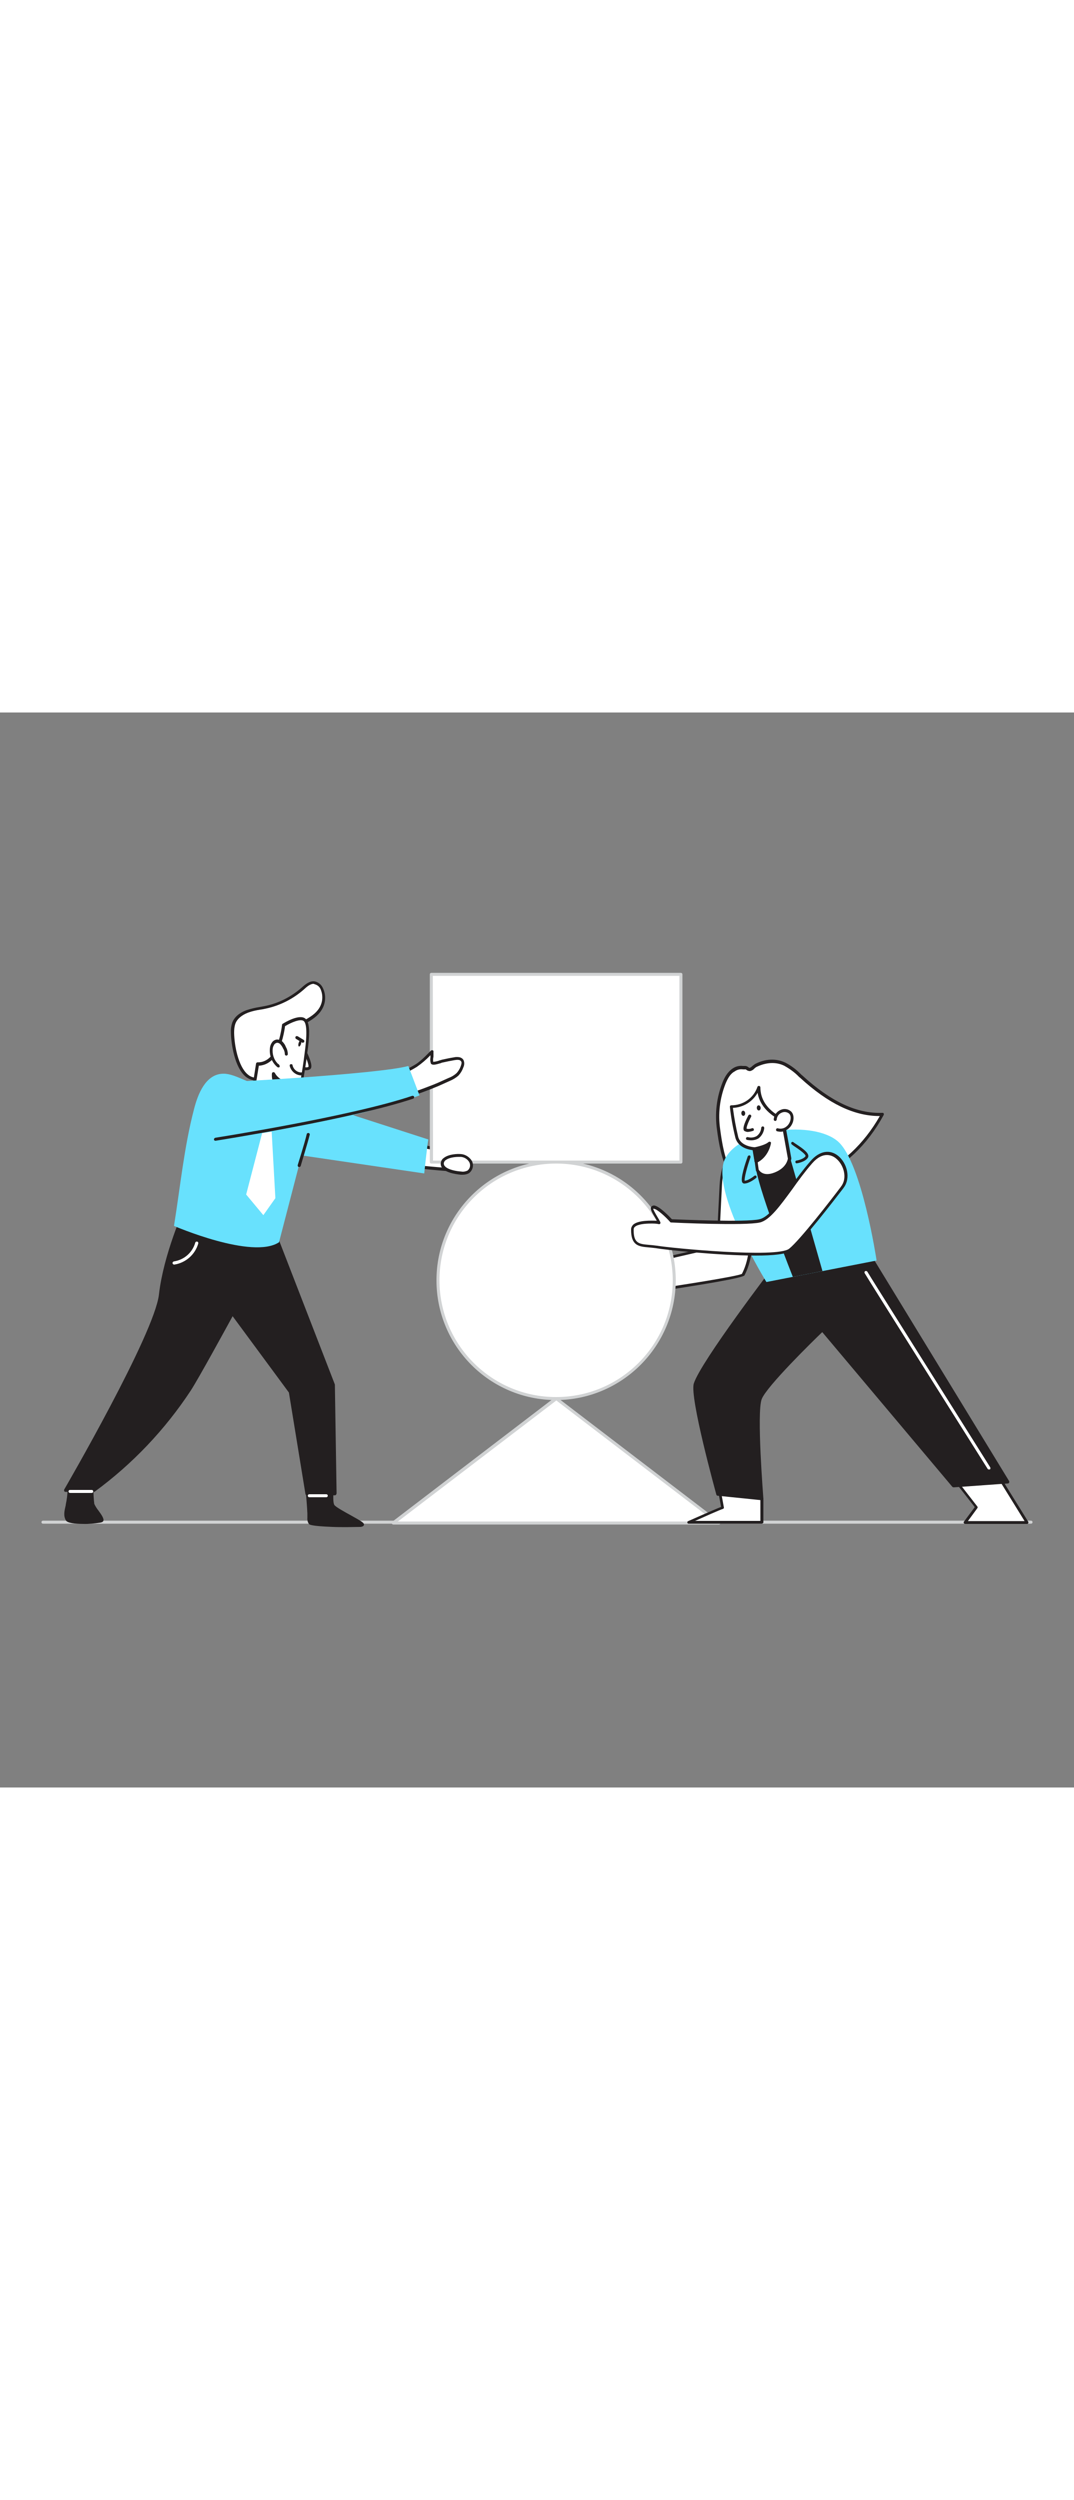 <svg version="1.1" id="Layer_1" xmlns="http://www.w3.org/2000/svg" xmlns:xlink="http://www.w3.org/1999/xlink" x="0px" y="0px" viewBox="0 0 500 500" style="width: 215px;" xml:space="preserve" data-imageid="team-work-3-81" imageName="Team Work 3" class="illustrations_image">
<rect x="0" y="0" width="500" height="500" fill="#808080" stroke="none"/>
<style type="text/css">
	.st0_team-work-3-81{fill:#D1D3D4;}
	.st1_team-work-3-81{fill:#FFFFFF;}
	.st2_team-work-3-81{fill:#231F20;}
	.st3_team-work-3-81{fill:#68E1FD;}
	.st4_team-work-3-81{fill:none;}
</style>
<path id="Floor_team-work-3-81" class="st0_team-work-3-81" d="M480,377.3H20c-0.4,0-0.7-0.3-0.7-0.7c0-0.4,0.3-0.7,0.7-0.7h460c0.4,0,0.7,0.3,0.7,0.7&#10;&#9;C480.7,377,480.4,377.3,480,377.3z"/>
<g id="Triangle_team-work-3-81">
	<polygon class="st1_team-work-3-81" points="334.7,377 183.1,377 258.9,319 &#9;"/>
	<path class="st0_team-work-3-81" d="M334.7,377.7H183.1c-0.3,0-0.6-0.2-0.7-0.5c-0.1-0.3,0-0.6,0.2-0.8l75.8-57.9c0.3-0.2,0.6-0.2,0.9,0l75.8,57.9&#10;&#9;&#9;c0.2,0.2,0.3,0.5,0.2,0.8C335.3,377.5,335,377.7,334.7,377.7z M185.2,376.3h147.5l-73.7-56.3L185.2,376.3z"/>
</g>
<g id="Character_Female_RIght_Hand_team-work-3-81">
	<path class="st1_team-work-3-81" d="M342.4,204.6c2.3-2.4-6.1-0.6-6.9,15.5c-0.6,12.3-1.4,28.3-1.4,28.3l-33.5,7.6l-3.7,14c0,0,48.3-7,49-8.4&#10;&#9;&#9;C356.2,242.1,342.4,204.6,342.4,204.6z"/>
	<path class="st2_team-work-3-81" d="M297,270.6c-0.2,0-0.4-0.1-0.5-0.2c-0.1-0.2-0.2-0.4-0.1-0.6l3.7-14c0.1-0.2,0.2-0.4,0.5-0.5l33-7.4l1.4-27.9&#10;&#9;&#9;c0.6-11.6,5.2-16.5,7.3-17c0.4-0.2,0.9,0,1.1,0.4c0.2,0.4,0.1,0.9-0.2,1.2c2.3,6.9,4.2,13.9,5.5,21c2.9,15.8,2.2,28-2.1,36.2&#10;&#9;&#9;c-0.6,1.1-17.2,4.1-49.5,8.8L297,270.6z M301.2,256.5l-3.4,12.7c18.4-2.7,45.4-6.9,47.6-8.1c9.9-19-3.5-56-3.7-56.4c0,0,0,0,0-0.1&#10;&#9;&#9;c-1.6,1.2-5.1,5.4-5.6,15.4l-1.4,28.3c0,0.3-0.2,0.5-0.5,0.6L301.2,256.5z M345.9,261.6L345.9,261.6z"/>
</g>
<g id="Character_Male_Left_Hand_team-work-3-81">
	<path class="st1_team-work-3-81" d="M192.7,200.4c0,0,7.5,2.7,9.8,2.3s6.8-3.4,7-2.2s-3.1,3.1-3.1,3.1s13-0.3,12.9,1.9s-3.2,7.2-5.4,7.4&#10;&#9;&#9;s-23.9-1.9-23.9-1.9"/>
	<path class="st2_team-work-3-81" d="M213.4,213.6c-4,0-22.6-1.9-23.4-2c-0.4,0-0.7-0.3-0.7-0.7c0-0.4,0.3-0.7,0.7-0.7c0,0,0.1,0,0.1,0&#10;&#9;&#9;c6,0.6,21.9,2.1,23.7,1.9s4.7-4.7,4.8-6.8c-0.5-0.8-6-1.3-12.1-1.1c-0.4,0-0.7-0.3-0.7-0.7c0-0.3,0.1-0.5,0.4-0.6&#10;&#9;&#9;c1-0.5,1.8-1.2,2.5-2c-0.8,0.3-1.6,0.6-2.4,1c-1.2,0.6-2.4,1.1-3.6,1.4c-2.5,0.5-9.4-2-10.2-2.3c-0.4-0.1-0.6-0.5-0.4-0.9&#10;&#9;&#9;c0.1-0.4,0.5-0.6,0.9-0.4c2,0.7,7.7,2.6,9.4,2.2c1.1-0.3,2.3-0.7,3.3-1.3c2.1-1,3.2-1.4,3.9-1.1c0.3,0.1,0.5,0.4,0.5,0.7&#10;&#9;&#9;c0.1,0.9-0.6,1.8-1.4,2.5c3.5,0,9.5,0.2,10.9,1.6c0.3,0.3,0.4,0.6,0.4,1c-0.1,2.3-3.3,7.8-6.1,8.1&#10;&#9;&#9;C213.8,213.6,213.6,213.6,213.4,213.6z"/>
</g>
<g id="Square_team-work-3-81">
	<rect x="200.8" y="121.8" class="st1_team-work-3-81" width="116.2" height="87.3"/>
	<path class="st0_team-work-3-81" d="M317,209.8H200.8c-0.4,0-0.7-0.3-0.7-0.7v-87.3c0-0.4,0.3-0.7,0.7-0.7H317c0.4,0,0.7,0.3,0.7,0.7v0v87.3&#10;&#9;&#9;C317.7,209.5,317.4,209.8,317,209.8L317,209.8z M201.6,208.4h114.7v-85.9H201.5L201.6,208.4z"/>
</g>
<g id="Round_team-work-3-81">
	<circle class="st1_team-work-3-81" cx="258.9" cy="264.1" r="55"/>
	<path class="st0_team-work-3-81" d="M258.9,319.8c-30.8,0-55.7-24.9-55.7-55.7c0-30.8,24.9-55.7,55.7-55.7c30.8,0,55.7,24.9,55.7,55.7c0,0,0,0,0,0&#10;&#9;&#9;C314.5,294.8,289.6,319.7,258.9,319.8z M258.9,209.8c-30,0-54.3,24.3-54.3,54.3c0,30,24.3,54.3,54.3,54.3c30,0,54.3-24.3,54.3-54.3&#10;&#9;&#9;c0,0,0,0,0,0C313.1,234.1,288.9,209.8,258.9,209.8z"/>
</g>
<g id="Character_Male_team-work-3-81">
	<path class="st2_team-work-3-81" d="M128,242.9l27.1,69.9l0.8,50.7h-13l-7.7-47.4l-26.9-36.5c0,0-15.8,29.1-20,35.6c-11.9,18.1-27,34-44.5,46.8&#10;&#9;&#9;H30.5c0,0,42-72.2,44.2-91S86.4,231,86.4,231L128,242.9z"/>
	<path class="st2_team-work-3-81" d="M155.9,364.1h-13c-0.3,0-0.6-0.2-0.7-0.6l-7.7-47.2l-26.2-35.5c-2.8,5.1-15.8,28.9-19.5,34.6&#10;&#9;&#9;c-12,18.2-27.1,34.1-44.7,47c-0.1,0.1-0.3,0.1-0.4,0.1H30.5c-0.3,0-0.5-0.1-0.6-0.4c-0.1-0.2-0.1-0.5,0-0.7&#10;&#9;&#9;c0.4-0.7,42-72.3,44.1-90.7c2.1-18.7,11.7-39.9,11.8-40.1c0.1-0.3,0.5-0.5,0.8-0.4l41.6,11.8c0.2,0.1,0.4,0.2,0.5,0.4l27.1,69.9&#10;&#9;&#9;c0,0.1,0,0.2,0.1,0.2l0.8,50.7C156.6,363.8,156.3,364.1,155.9,364.1L155.9,364.1z M143.5,362.7h11.7l-0.8-49.8l-27-69.4l-40.6-11.6&#10;&#9;&#9;c-1.5,3.4-9.5,22.4-11.5,39.2c-2,17.7-38.2,80.9-43.6,90.2h11.8c17.3-12.8,32.3-28.5,44.1-46.5c4.1-6.4,19.8-35.2,20-35.5&#10;&#9;&#9;c0.1-0.2,0.3-0.3,0.6-0.4c0.2,0,0.5,0.1,0.6,0.3l26.9,36.5c0.1,0.1,0.1,0.2,0.1,0.3L143.5,362.7z"/>
	<path class="st2_team-work-3-81" d="M42.7,361c0,0,0,5.6,0.5,7.2s4.3,5.9,4.3,7.2s-15,2-16.1,0s-0.6-4.1,0-6.8c0.5-2.4,0.8-4.8,0.9-7.2"/>
	<path class="st2_team-work-3-81" d="M38.6,377.4c-3.6,0-7.2-0.4-7.9-1.6c-1.3-2.2-0.7-4.5-0.1-7.1v-0.2c0.5-2.3,0.8-4.7,0.9-7.1&#10;&#9;&#9;c0-0.4,0.3-0.7,0.7-0.7s0.7,0.3,0.7,0.7l0,0c-0.1,2.5-0.4,4.9-0.9,7.4v0.2c-0.6,2.5-1,4.4,0,6.1l0,0c0,0,0.3,0.4,2.4,0.7&#10;&#9;&#9;c4.3,0.5,11,0,12.4-0.5c-0.6-1.1-1.2-2.2-2-3.2c-0.9-1.1-1.6-2.3-2.2-3.6c-0.5-1.6-0.5-6.8-0.5-7.4c0-0.4,0.3-0.7,0.7-0.7&#10;&#9;&#9;s0.7,0.3,0.7,0.7c0,2.3,0.1,4.7,0.4,7c0.5,1.1,1.2,2.2,2,3.2c1.5,2,2.3,3.4,2.3,4.3s-1,1.1-1.5,1.2&#10;&#9;&#9;C44.1,377.2,41.4,377.5,38.6,377.4z"/>
	<path class="st2_team-work-3-81" d="M154.8,359.6c0,0-0.8,6.9,0.1,9s14.2,8,13.8,9s-23.6,0.5-24.4-0.7s-0.5-1.7-0.6-4.5s-0.7-9.8-0.7-9.8"/>
	<path class="st2_team-work-3-81" d="M161.5,378.9c-2.2,0-4.6,0-6.8-0.1c-10.2-0.4-10.7-1.1-10.9-1.4c-0.6-0.9-0.8-1.9-0.7-3c0-0.5,0-1.1,0-1.9&#10;&#9;&#9;c-0.1-2.8-0.7-9.7-0.7-9.7c-0.1-0.4,0.2-0.7,0.6-0.8c0.4-0.1,0.7,0.2,0.8,0.6c0,0,0,0.1,0,0.1c0,0.1,0.6,6.9,0.7,9.8&#10;&#9;&#9;c0,0.9,0,1.5,0,2c0,1.1,0,1.4,0.4,2c1.7,0.8,18.4,1.4,22.6,0.9c-1-0.7-3.1-1.9-4.9-2.8c-4.8-2.6-7.8-4.3-8.3-5.6&#10;&#9;&#9;c-1-2.2-0.3-8.7-0.2-9.4c0-0.4,0.4-0.7,0.8-0.6c0,0,0,0,0,0c0.4,0,0.7,0.4,0.6,0.8c0,0,0,0,0,0c-0.2,1.9-0.7,7.1,0.1,8.7&#10;&#9;&#9;c0.4,0.9,4.8,3.3,7.7,4.9c5.4,3,6.4,3.6,6.1,4.6c-0.2,0.5-0.8,0.7-1.5,0.8C165.8,378.8,163.6,378.9,161.5,378.9z"/>
	<path class="st1_team-work-3-81" d="M42.7,363H32.6c-0.4,0-0.7-0.3-0.7-0.7c0-0.4,0.3-0.7,0.7-0.7l0,0h10.1c0.4,0,0.7,0.3,0.7,0.7&#10;&#9;&#9;C43.4,362.7,43.1,363,42.7,363C42.7,363,42.7,363,42.7,363z"/>
	<path class="st3_team-work-3-81 targetColor" d="M113.5,170.8c-3.1-1.3-6.4-2.8-9.4-2.8c-8.5,0-12.1,9.9-13.8,16.6c-4.6,17.6-6.4,36.2-9.3,54.2&#10;&#9;&#9;c0,0,36.5,15.8,48.9,7.6l10.5-40.4l57.1,8.4c0,0,1.2-11.6,1.9-15.8c0,0-74.1-24-82.4-26.4C115.7,171.7,114.6,171.3,113.5,170.8z" style="fill: rgb(104, 225, 253);"/>
	<polygon class="st1_team-work-3-81" points="125.9,182.5 122,186.1 124,188.1 114.6,224.2 122.6,233.8 128.2,225.9 126.1,188.2 128.5,186.6 &#9;"/>
	<path class="st1_team-work-3-81" d="M120.5,170.5c-9.3,1.4-12-14.6-12.2-21.5c-0.1-1.5,0.1-3,0.6-4.5c1-2.7,3.6-4.6,6.3-5.5s5.6-1.3,8.5-1.9&#10;&#9;&#9;c6.4-1.4,12.3-4.4,17.2-8.7c1.6-1.5,3.6-3.2,5.7-2.8c1.4,0.4,2.5,1.3,3.1,2.6c1.5,3.1,1.2,6.7-0.6,9.6c-1.8,3-4.7,4.5-7.6,6.2&#10;&#9;&#9;c1.4,2.2,2.1,2.9,1.4,5.4c-0.7,2.4-1.8,4.6-3.3,6.6c-1.6,2-3.4,3.9-5.3,5.7c-3.9,4-7.7,7.6-13.5,8.8L120.5,170.5z"/>
	<path class="st2_team-work-3-81" d="M119.3,171.2c-1.8,0-3.5-0.7-4.9-1.8c-5.2-4.3-6.8-15.3-6.9-20.4c-0.1-1.6,0.1-3.2,0.6-4.7&#10;&#9;&#9;c1.3-3.5,4.8-5.2,6.8-5.9c1.9-0.6,3.9-1.1,5.9-1.4c0.9-0.2,1.8-0.3,2.7-0.5c6.3-1.3,12.1-4.3,16.9-8.5c1.8-1.6,3.9-3.4,6.3-2.9&#10;&#9;&#9;c1.6,0.4,2.9,1.5,3.6,3c1.6,3.3,1.4,7.2-0.6,10.3c-1.8,2.9-4.5,4.5-7.2,6.1c0,0.1,0.1,0.1,0.1,0.2c1.1,1.7,1.6,2.6,1,5.1&#10;&#9;&#9;c-0.7,2.4-1.9,4.7-3.4,6.8c-1.2,1.6-2.6,3.2-4.1,4.6l-1.2,1.2c-4.1,4.2-8,7.8-13.8,8.9l-0.5,0.1l0,0&#10;&#9;&#9;C120.2,171.2,119.8,171.3,119.3,171.2z M120.5,170.5L120.5,170.5z M146,126.2c-1.6,0-3.2,1.4-4.5,2.6c-5,4.4-11.1,7.5-17.6,8.9&#10;&#9;&#9;c-0.9,0.2-1.8,0.4-2.7,0.5c-1.9,0.3-3.8,0.7-5.7,1.4c-2.9,1.1-5.1,2.9-5.9,5.1c-0.5,1.4-0.6,2.8-0.6,4.3c0.1,5.8,1.9,15.7,6.4,19.4&#10;&#9;&#9;c1.4,1.2,3.2,1.7,5,1.4l0.4-0.1c5.4-1.1,9.1-4.5,13.1-8.6l1.2-1.2c1.5-1.4,2.8-2.8,4-4.4c1.4-1.9,2.5-4,3.2-6.3&#10;&#9;&#9;c0.5-1.9,0.1-2.5-0.8-4l-0.5-0.8c-0.1-0.2-0.1-0.4-0.1-0.5c0-0.2,0.2-0.3,0.3-0.4l0.5-0.3c2.7-1.6,5.2-3,6.9-5.7&#10;&#9;&#9;c1.7-2.7,1.9-6,0.6-8.9c-0.5-1.1-1.5-1.9-2.7-2.2C146.3,126.3,146.2,126.3,146,126.2z"/>
	<path class="st1_team-work-3-81" d="M141.7,157.1c0,0,3.4,6.8,2.4,8.1s-3.8,0-3.8,0"/>
	<path class="st2_team-work-3-81" d="M142.6,166.4c-0.9,0-1.8-0.2-2.6-0.6c-0.3-0.2-0.5-0.6-0.3-0.9c0.2-0.3,0.5-0.5,0.9-0.3c0.9,0.4,2.5,0.7,3,0.2&#10;&#9;&#9;c0.3-0.6-0.9-4-2.5-7.3c-0.2-0.3,0-0.8,0.3-0.9c0,0,0,0,0,0c0.3-0.2,0.8,0,0.9,0.3c0,0,0,0,0,0c1.4,2.7,3.5,7.5,2.3,8.8&#10;&#9;&#9;C144.1,166.2,143.4,166.4,142.6,166.4z"/>
	<path class="st1_team-work-3-81" d="M142.1,143c2.4,2.5,0.8,12.6,0.4,15.6c-0.5,4.2-1.2,8.4-1.9,12.6c-0.5,2.6-7.4,1.9-8.5,0.9l-0.2,10.7&#10;&#9;&#9;c0,0-3.4,0.5-8.7-2.8s-5.2-4.6-5.2-4.6l2-12.1c0,0,4.6,0.6,7.9-4.5s4.2-13.5,4.2-13.5S139.7,140.5,142.1,143z"/>
	<path class="st2_team-work-3-81" d="M131.3,183.6c-1.3,0-4.4-0.3-8.5-2.9c-5.1-3.1-5.5-4.7-5.5-5.2l1.9-12.2c0.1-0.4,0.4-0.6,0.8-0.6c0,0,0,0,0,0&#10;&#9;&#9;c0.2,0,4.2,0.4,7.2-4.2c3.2-4.9,4.1-13.1,4.1-13.2c0-0.2,0.1-0.4,0.3-0.5c0.8-0.5,8.1-5,10.8-2.2l0,0c2.2,2.2,1.6,9,0.7,15.4&#10;&#9;&#9;l-0.1,0.8c-0.5,4.2-1.2,8.4-1.9,12.6c-0.2,1-0.9,1.8-1.9,2c-2.2,0.6-4.5,0.6-6.6-0.1l-0.2,9.6c0,0.3-0.3,0.6-0.6,0.7&#10;&#9;&#9;C131.8,183.6,131.5,183.6,131.3,183.6z M118.7,175.5c0.1,0.2,0.8,1.5,4.8,4c2.3,1.5,4.9,2.5,7.7,2.7l0.2-10c0-0.3,0.2-0.5,0.4-0.6&#10;&#9;&#9;c0.2-0.1,0.5-0.1,0.7,0.1c0.6,0.5,4.3,1.1,6.4,0.4c0.6-0.2,0.9-0.5,1-0.9c0.7-4.1,1.4-8.4,1.9-12.6l0.1-0.8&#10;&#9;&#9;c0.4-3,1.6-12.2-0.4-14.2c-1.4-1.4-6,0.6-8.8,2.3c-0.2,1.7-1.3,8.8-4.3,13.5c-2.8,4.3-6.4,4.8-7.9,4.9L118.7,175.5z"/>
	<path class="st1_team-work-3-81" d="M140.9,168c-2.5,0.2-4.7-1.4-5.2-3.8"/>
	<path class="st2_team-work-3-81" d="M140.4,168.8c-2.6,0-4.8-1.8-5.5-4.3c-0.1-0.4,0-0.8,0.4-0.9c0.4-0.1,0.8,0,0.9,0.4c0,0,0,0.1,0,0.1&#10;&#9;&#9;c0.5,2.1,2.4,3.5,4.5,3.3c0.4,0,0.7,0.2,0.8,0.6c0,0,0,0,0,0c0,0.4-0.2,0.7-0.6,0.8C140.8,168.8,140.6,168.8,140.4,168.8z"/>
	<path class="st1_team-work-3-81" d="M133.3,158.8c0-1.1-0.3-2.1-0.8-3c-0.3-0.8-0.8-1.5-1.3-2.1c-0.5-0.6-1.3-1-2.2-1c-0.7,0.1-1.4,0.5-1.8,1.1&#10;&#9;&#9;c-0.4,0.6-0.7,1.3-0.8,2c-0.5,3.2,0.7,6.5,3.2,8.5l-0.2-0.3"/>
	<path class="st2_team-work-3-81" d="M129.6,165.1c-0.2,0-0.3-0.1-0.4-0.1c-2.7-2.2-4-5.7-3.5-9.2c0.1-0.8,0.4-1.6,0.9-2.3c0.5-0.8,1.4-1.3,2.3-1.4&#10;&#9;&#9;c1.1,0,2.1,0.4,2.8,1.2c0.6,0.7,1.1,1.4,1.4,2.3c0.6,1,0.9,2.2,0.9,3.4c-0.1,0.4-0.4,0.6-0.8,0.6c-0.4-0.1-0.6-0.4-0.6-0.7&#10;&#9;&#9;c0-0.9-0.3-1.9-0.8-2.6c-0.3-0.7-0.7-1.3-1.2-1.9c-0.4-0.5-1-0.8-1.6-0.8c-0.5,0.1-1,0.4-1.3,0.8c-0.3,0.5-0.6,1.1-0.7,1.7&#10;&#9;&#9;c-0.4,2.7,0.5,5.5,2.5,7.4c0.2,0,0.3,0.1,0.4,0.3l0.2,0.3c0.2,0.3,0.2,0.8-0.2,1C129.9,165,129.7,165.1,129.6,165.1L129.6,165.1z"/>
	<path class="st2_team-work-3-81" d="M132.1,172.1c0,0-3.4-1.5-4.8-4.2c0,0-0.5,6.4,4.8,9L132.1,172.1z"/>
	<path class="st2_team-work-3-81" d="M132,177.6c-0.1,0-0.2,0-0.3-0.1c-5.6-2.7-5.2-9.4-5.1-9.6c0-0.3,0.3-0.6,0.6-0.6c0.3-0.1,0.6,0.1,0.8,0.4&#10;&#9;&#9;c1.2,2.4,4.4,3.9,4.5,3.9c0.3,0.1,0.4,0.4,0.4,0.6l-0.1,4.8c0,0.2-0.1,0.5-0.3,0.6C132.3,177.6,132.1,177.6,132,177.6z&#10;&#9;&#9; M128.1,170.2c0.3,2.2,1.5,4.2,3.2,5.5l0.1-3.1C130.2,171.9,129,171.1,128.1,170.2L128.1,170.2z"/>
	
		<ellipse transform="matrix(0.283 -0.959 0.959 0.283 -47.504 244.23)" class="st2_team-work-3-81" cx="139.6" cy="153.9" rx="1.5" ry="0.6"/>
	<line class="st4_team-work-3-81" x1="141" y1="152.9" x2="138.3" y2="151.1"/>
	<path class="st2_team-work-3-81" d="M141,153.6c-0.1,0-0.3,0-0.4-0.1l-2.8-1.7c-0.3-0.2-0.4-0.6-0.2-1c0.2-0.3,0.6-0.4,1-0.2l0,0l2.8,1.7&#10;&#9;&#9;c0.3,0.2,0.4,0.6,0.2,1c0,0,0,0,0,0C141.5,153.4,141.2,153.6,141,153.6z"/>
	<path class="st2_team-work-3-81" d="M139.3,211.4c-0.1,0-0.1,0-0.2,0c-0.4-0.1-0.6-0.5-0.5-0.9c0-0.1,3.3-10.4,4.2-14.4c0.1-0.4,0.5-0.6,0.9-0.5&#10;&#9;&#9;c0.4,0.1,0.6,0.5,0.5,0.8c-1,4-4.1,14-4.2,14.5C139.9,211.2,139.6,211.4,139.3,211.4z"/>
	<path class="st1_team-work-3-81" d="M81.1,256.8c-0.4,0-0.7-0.3-0.8-0.7c0-0.4,0.3-0.7,0.7-0.8c4.7-0.7,8.6-4.1,9.9-8.7c0.1-0.4,0.5-0.6,0.9-0.5&#10;&#9;&#9;c0.4,0.1,0.6,0.5,0.5,0.9C90.8,252.2,86.4,256,81.1,256.8L81.1,256.8z"/>
	<path class="st1_team-work-3-81" d="M186.2,168c0,0,4.5-2.1,7.6-3.9s7.3-6.5,7.3-6.5v2c0,0.7-0.3,2.7,0.1,3.2c0.5,0.7,3.8-0.6,4.7-0.8&#10;&#9;&#9;c1.8-0.4,3.7-0.8,5.5-1.1c0.7-0.2,1.4-0.2,2.1-0.1c0.7,0.1,1.4,0.5,1.7,1.1c0.4,0.9,0.3,1.9-0.2,2.8c-0.4,1.3-1.1,2.5-2.1,3.5&#10;&#9;&#9;c-1.2,1.1-2.5,1.9-4,2.5l-5.1,2.3c-1.3,0.6-10.9,4.3-14.5,5.2"/>
	<path class="st2_team-work-3-81" d="M189.5,178.8c-0.3,0-0.6-0.2-0.7-0.5c-0.1-0.4,0.1-0.8,0.5-0.8c3.6-0.9,13.1-4.6,14.4-5.2l5.1-2.3&#10;&#9;&#9;c1.4-0.5,2.7-1.3,3.8-2.3c0.8-0.9,1.5-2,1.9-3.2c0.4-1.1,0.5-1.7,0.2-2.2c-0.3-0.4-0.7-0.7-1.2-0.7c-0.6-0.1-1.3,0-1.9,0.1&#10;&#9;&#9;c-1.8,0.3-3.7,0.7-5.5,1.1c-0.2,0-0.5,0.1-0.9,0.3c-2.4,0.7-3.9,1.1-4.6,0.2c-0.3-0.9-0.4-1.9-0.2-2.8c0-0.3,0-0.6,0-0.8v-0.3&#10;&#9;&#9;c-1.9,2-4,3.8-6.3,5.4c-3,1.9-7.4,3.9-7.6,4c-0.4,0.2-0.8,0-0.9-0.3c-0.2-0.4,0-0.8,0.3-0.9l0,0c0.1,0,4.5-2.1,7.5-3.9&#10;&#9;&#9;s7.1-6.4,7.2-6.4c0.2-0.2,0.5-0.3,0.8-0.2c0.3,0.1,0.5,0.4,0.4,0.6v2c0,0.3,0,0.6-0.1,0.9c-0.1,0.6-0.1,1.2,0,1.9&#10;&#9;&#9;c1-0.1,2-0.3,3-0.7c0.4-0.1,0.8-0.2,1-0.3c1.8-0.4,3.7-0.8,5.6-1.1c0.8-0.2,1.6-0.2,2.3-0.1c0.9,0.1,1.8,0.6,2.2,1.4&#10;&#9;&#9;c0.5,1.1,0.4,2.3-0.1,3.4c-0.5,1.4-1.2,2.6-2.2,3.7c-1.2,1.1-2.7,2-4.2,2.6l-5.1,2.3c-4.8,2-9.6,3.8-14.6,5.3L189.5,178.8z"/>
	<path class="st3_team-work-3-81 targetColor" d="M100.3,172c1.5,0.4,77-3.9,89.8-7.6l5.2,13.7c0,0-36.4,14-95,20.4C81.6,194.5,100.3,172,100.3,172z" style="fill: rgb(104, 225, 253);"/>
	<path class="st2_team-work-3-81" d="M100.3,199.2c-0.4,0-0.7-0.3-0.7-0.6c0-0.4,0.3-0.7,0.6-0.8c0.6-0.1,63.2-9.9,91.7-19.5&#10;&#9;&#9;c0.4-0.1,0.8,0.1,0.9,0.4s-0.1,0.8-0.4,0.9C163.8,189.2,101,199.1,100.3,199.2L100.3,199.2z"/>
	<path class="st1_team-work-3-81" d="M151.9,365H144c-0.4,0-0.7-0.3-0.7-0.7s0.3-0.7,0.7-0.7h7.9c0.4,0,0.7,0.3,0.7,0.7S152.3,365,151.9,365&#10;&#9;&#9;L151.9,365z"/>
	<path class="st1_team-work-3-81" d="M214.7,206.1c1.8,0.2,3.4,1.3,4.3,2.9c0.8,1.7,0.4,3.7-1.2,4.8c-1,0.5-2.2,0.7-3.3,0.5c-2.4-0.2-9-1.2-8.7-4.6&#10;&#9;&#9;C206.2,206.4,212.4,205.8,214.7,206.1z"/>
	<path class="st2_team-work-3-81" d="M215.4,215c-0.3,0-0.6,0-0.9,0c-0.6-0.1-6.4-0.5-8.5-3c-0.6-0.7-0.9-1.5-0.8-2.4c0.1-1,0.6-1.9,1.4-2.4&#10;&#9;&#9;c2.2-1.8,6.4-2,8.2-1.8l0,0c2,0.2,3.9,1.5,4.9,3.2c1,2,0.4,4.4-1.4,5.7C217.4,214.8,216.4,215,215.4,215z M213.4,206.7&#10;&#9;&#9;c-1.8,0-4.5,0.4-5.9,1.5c-0.5,0.3-0.8,0.9-0.9,1.4c0,0.5,0.1,1,0.5,1.4c1.4,1.7,5.6,2.4,7.6,2.5c1,0.2,2,0,2.9-0.4&#10;&#9;&#9;c1.2-0.9,1.6-2.5,0.9-3.9c-0.8-1.4-2.2-2.3-3.8-2.5C214.2,206.7,213.8,206.7,213.4,206.7L213.4,206.7z"/>
</g>
<g id="Character_Female_team-work-3-81">
	<path class="st1_team-work-3-81" d="M354.7,365.7v10.9h-34.1c0,0,13.3-6,15.8-6.8l-1.7-9.2L354.7,365.7z"/>
	<path class="st2_team-work-3-81" d="M354.7,377.3h-34.1c-0.3,0-0.6-0.2-0.6-0.5c-0.1-0.3,0.1-0.6,0.4-0.7c0.5-0.2,11.9-5.3,15.3-6.6l-1.6-8.6&#10;&#9;&#9;c0-0.2,0-0.4,0.2-0.6c0.2-0.1,0.4-0.2,0.6-0.1l20,5c0.3,0.1,0.5,0.3,0.5,0.6v10.9C355.4,376.9,355.1,377.2,354.7,377.3&#10;&#9;&#9;C354.7,377.3,354.7,377.3,354.7,377.3z M323.6,376h30.4v-9.8l-18.5-4.7l1.5,8.2c0.1,0.3-0.1,0.6-0.4,0.7&#10;&#9;&#9;C334.8,371,327.6,374.2,323.6,376z"/>
	<polygon class="st1_team-work-3-81" points="443.9,356 454.5,369.7 449.3,376.7 478.2,376.7 466.2,357.4 &#9;"/>
	<path class="st2_team-work-3-81" d="M478.2,377.4h-28.9c-0.2,0-0.5-0.1-0.6-0.4c-0.1-0.2-0.1-0.5,0.1-0.7l5-6.7l-10.4-13.3&#10;&#9;&#9;c-0.2-0.2-0.2-0.5-0.1-0.7c0.1-0.2,0.4-0.3,0.6-0.3l22.3,1.5c0.2,0,0.4,0.1,0.5,0.3l12,19.3c0.1,0.2,0.1,0.4,0,0.6&#10;&#9;&#9;C478.7,377.3,478.4,377.4,478.2,377.4z M450.6,376.1H477L465.8,358l-20.6-1.3l9.8,12.6c0.2,0.2,0.2,0.5,0,0.8L450.6,376.1z"/>
	<path class="st2_team-work-3-81" d="M361.7,256.6c0,0-34.8,45.4-38.1,55.7c-2,6.3,10.5,51.3,10.5,51.3l20.6,2.1c0,0-3.2-40.1-0.8-46.7&#10;&#9;&#9;s28.9-32,28.9-32l61,72.5l25.2-1.8L400,244.7L361.7,256.6z"/>
	<path class="st2_team-work-3-81" d="M354.7,366.4L354.7,366.4l-20.6-2.1c-0.3,0-0.5-0.2-0.6-0.5c-0.5-1.9-12.5-45.3-10.5-51.7&#10;&#9;&#9;c3.3-10.3,36.8-54.1,38.2-55.9c0.1-0.1,0.2-0.2,0.4-0.2l38.3-11.9c0.3-0.1,0.6,0,0.8,0.3l69.1,113.1c0.1,0.2,0.1,0.5,0,0.7&#10;&#9;&#9;c-0.1,0.2-0.3,0.4-0.6,0.4l-25.2,1.8c-0.2,0-0.4-0.1-0.6-0.2l-60.6-72c-3.8,3.6-26,25.3-28.2,31.2c-2.4,6.4,0.8,46,0.8,46.4&#10;&#9;&#9;c0,0.2-0.1,0.4-0.2,0.6C355,366.3,354.9,366.4,354.7,366.4z M334.7,362.9l19.2,2c-0.5-6-3-39.9-0.7-46.1c2.5-6.7,28-31.2,29.1-32.2&#10;&#9;&#9;c0.3-0.3,0.7-0.2,1,0c0,0,0,0,0,0l60.8,72.3l23.7-1.7l-68.2-111.7l-37.5,11.7c-2.4,3.1-34.7,45.6-37.8,55.3&#10;&#9;&#9;C322.7,317.4,331.1,350.1,334.7,362.9L334.7,362.9z"/>
	<path class="st1_team-work-3-81" d="M337.1,172.3c0.9-2.5,2.4-4.6,4.5-6.2c1.8-1.2,3.3-0.9,5.3-1c0.8,0,1.4,1,2.2,0.9s1.9-1.5,2.7-1.9&#10;&#9;&#9;c4.2-2.3,9.2-2.6,13.6-0.6c2.9,1.4,5.3,3.7,7.7,5.9c10.5,9.6,23.5,18.1,37.7,17.5c-6.9,12.7-17.5,23.8-30.9,29.3&#10;&#9;&#9;c-6.5,2.7-13.5,4-20.6,3.6c-5.5-0.2-15.9-1.3-19.4-6.4c-3.2-4.8-4.6-13.8-5.4-19.4C333.5,186.7,334.4,179.2,337.1,172.3z"/>
	<path class="st2_team-work-3-81" d="M361.3,220.6c-0.7,0-1.4,0-2.1-0.1c-7.2-0.3-16.5-1.7-19.9-6.7c-3.2-4.8-4.7-13.5-5.5-19.7&#10;&#9;&#9;c-1.1-7.5-0.2-15.1,2.6-22.1l0,0c0.8-2,2.2-4.8,4.8-6.5c1.4-0.9,3-1.3,4.6-1.1h1.1c0.5,0,1,0.2,1.5,0.6c0.2,0.2,0.4,0.3,0.6,0.3&#10;&#9;&#9;c0.5-0.2,0.9-0.5,1.3-0.9c0.4-0.3,0.8-0.6,1.2-0.9c4.8-2.5,9.9-2.7,14.2-0.6c2.7,1.4,5.2,3.3,7.3,5.5l0.6,0.5&#10;&#9;&#9;c13.2,12.1,25.4,17.8,37.2,17.3c0.3,0,0.5,0.1,0.6,0.3c0.1,0.2,0.1,0.5,0,0.7c-7.5,13.9-18.6,24.4-31.3,29.6&#10;&#9;&#9;C374.2,219.3,367.8,220.5,361.3,220.6z M337.8,172.6c-2.7,6.8-3.6,14.1-2.5,21.4c0.8,6.1,2.2,14.6,5.2,19.1c2.4,3.5,9,5.6,18.8,6.1&#10;&#9;&#9;c6.9,0.3,13.9-0.9,20.3-3.6c12-5,22.6-14.9,30-27.9h-0.2c-11.8,0-23.8-5.8-36.8-17.7l-0.6-0.5c-2-2.1-4.4-3.8-6.9-5.2&#10;&#9;&#9;c-3.9-1.9-8.5-1.6-13,0.6c-0.3,0.2-0.6,0.4-0.9,0.7c-0.5,0.6-1.2,1-2,1.2c-0.6,0-1.2-0.2-1.6-0.5c-0.2-0.2-0.5-0.4-0.6-0.3h-1.1&#10;&#9;&#9;c-1.3-0.2-2.7,0.1-3.8,0.9C340.3,167.8,339,169.7,337.8,172.6L337.8,172.6z"/>
	<path class="st3_team-work-3-81 targetColor" d="M390.2,199.6c-11.1-9.9-45.2-6.4-52.6,7.9s19.2,57.4,19.2,57.4l51.3-10C408.1,254.9,401.3,209.5,390.2,199.6z" style="fill: rgb(104, 225, 253);"/>
	<path class="st2_team-work-3-81" d="M352,212.5c2.2,12.5,17.1,50,17.1,50l13.8-2.7l-15.4-53.9C367.5,205.9,363.8,204.8,352,212.5z"/>
	<path class="st1_team-work-3-81" d="M351.1,203l1.4,9.8c0,0,1.9,4.3,8.3,1.8s6.7-7.1,6.7-7.1l-3.3-18.2c0,0-11-4.1-11-14.9&#10;&#9;&#9;c-2,5.4-7.1,8.9-12.8,8.9c0,0,1.1,9.5,2.6,14.4S351.1,203,351.1,203z"/>
	<path class="st2_team-work-3-81" d="M357.2,216.1c-2.2,0.1-4.3-1.1-5.3-3c0-0.1,0-0.1,0-0.2l-1.3-9.3c-1.8-0.2-6.8-1.1-8.2-5.6&#10;&#9;&#9;c-1.2-4.8-2.1-9.7-2.6-14.6c0-0.2,0-0.4,0.2-0.5c0.1-0.2,0.3-0.2,0.5-0.2c5.4,0,10.3-3.3,12.1-8.5c0.1-0.4,0.5-0.6,0.9-0.5&#10;&#9;&#9;c0.3,0.1,0.5,0.4,0.5,0.7c0,10.1,10.5,14.2,10.6,14.2c0.2,0.1,0.4,0.3,0.5,0.5l3.3,18.2c0,0.1,0,0.1,0,0.2c0,0.2-0.5,5.1-7.2,7.7&#10;&#9;&#9;C359.8,215.8,358.5,216.1,357.2,216.1z M353.2,212.6c0.3,0.5,2.1,3.4,7.3,1.4c5.5-2.1,6.2-5.9,6.3-6.5l-3.2-17.8&#10;&#9;&#9;c-1.8-0.8-9.5-4.6-10.9-12.8c-2.4,4.2-6.7,6.8-11.5,7c0.6,4.6,1.4,9.1,2.5,13.6c1.3,4.4,7.4,4.7,7.5,4.7c0.3,0,0.6,0.3,0.7,0.6&#10;&#9;&#9;L353.2,212.6z"/>
	<path class="st1_team-work-3-81" d="M361,189.2c0.6-5.6,9.4-5.6,7.7,0.9c-0.7,2.9-3.7,4.7-6.6,4c0,0,0,0-0.1,0"/>
	<path class="st2_team-work-3-81" d="M363.4,195c-0.5,0-1.1-0.1-1.6-0.2c-0.4-0.1-0.6-0.5-0.5-0.9c0.1-0.4,0.5-0.6,0.8-0.5c0,0,0,0,0,0&#10;&#9;&#9;c1.1,0.3,2.4,0.2,3.4-0.4c1.2-0.7,2-1.8,2.4-3.1c0.4-1.5,0.2-2.7-0.6-3.4c-0.9-0.7-2.2-0.9-3.3-0.4c-1.4,0.5-2.3,1.8-2.4,3.2&#10;&#9;&#9;c0,0.4-0.4,0.7-0.7,0.7c-0.4,0-0.7-0.4-0.7-0.7c0,0,0,0,0-0.1c0.2-2,1.5-3.7,3.3-4.4c1.6-0.7,3.4-0.4,4.7,0.7&#10;&#9;&#9;c0.7,0.6,1.7,2.1,1,4.8c-0.5,1.7-1.6,3.1-3.1,3.9C365.4,194.7,364.4,195,363.4,195z"/>
	<path class="st1_team-work-3-81" d="M349,187.7c0,0-3,5.5-2,6.3s3.1,0,3.1,0"/>
	<path class="st2_team-work-3-81" d="M348.2,195.1c-0.6,0-1.2-0.2-1.7-0.5c-0.9-0.8-0.2-3.2,1.9-7.2c0.2-0.3,0.6-0.5,1-0.3c0.3,0.2,0.5,0.6,0.3,0.9&#10;&#9;&#9;c0,0,0,0,0,0c-1.3,2.4-2.3,5-2.1,5.6c0.8,0.2,1.6,0.1,2.4-0.2c0.4-0.2,0.8,0,0.9,0.3c0.2,0.4,0,0.8-0.3,0.9c0,0-0.1,0-0.1,0&#10;&#9;&#9;C349.7,194.9,349,195,348.2,195.1z"/>
	
		<ellipse transform="matrix(0.997 -7.828510e-02 7.828510e-02 0.997 -13.311 28.216)" class="st2_team-work-3-81" cx="353.2" cy="183.9" rx="0.9" ry="1.2"/>
	
		<ellipse transform="matrix(0.997 -7.828510e-02 7.828510e-02 0.997 -13.528 27.658)" class="st2_team-work-3-81" cx="346" cy="186.4" rx="0.9" ry="1.2"/>
	<path class="st2_team-work-3-81" d="M349.7,199c-0.6,0-1.3-0.1-1.9-0.2c-0.4-0.1-0.6-0.5-0.5-0.8c0,0,0,0,0,0c0.1-0.4,0.5-0.6,0.9-0.5&#10;&#9;&#9;c1.4,0.4,2.9,0.2,4.1-0.5c1.2-0.9,2-2.3,2.1-3.9c0.1-0.4,0.4-0.6,0.8-0.6c0.4,0.1,0.6,0.4,0.6,0.8c-0.2,1.9-1.2,3.7-2.7,4.8&#10;&#9;&#9;C352.1,198.7,350.9,199,349.7,199z"/>
	<path class="st2_team-work-3-81" d="M351.1,203c0,0,5.1-0.9,7.2-2.6c0,0-1,6.1-6.3,8.5L351.1,203z"/>
	<path class="st2_team-work-3-81" d="M352,209.6c-0.1,0-0.2,0-0.3-0.1c-0.2-0.1-0.3-0.3-0.4-0.5l-1-5.9c-0.1-0.4,0.2-0.7,0.6-0.8&#10;&#9;&#9;c0,0,4.9-0.8,6.9-2.5c0.2-0.2,0.5-0.2,0.8-0.1c0.3,0.1,0.4,0.4,0.3,0.7c0,0.3-1.1,6.5-6.7,9.1C352.2,209.6,352.1,209.6,352,209.6z&#10;&#9;&#9; M351.9,203.6l0.7,4.3c2.2-1.4,3.8-3.5,4.6-5.9C355.4,202.7,353.7,203.2,351.9,203.6L351.9,203.6z"/>
	<path class="st1_team-work-3-81" d="M377.6,209.3c-9.8,11.4-17.2,25.6-24,27.2s-41.2,0-41.2,0s-5.7-6.2-8.1-6.4s0.8,3.9,2.5,7.1&#10;&#9;&#9;c0,0-12.5-1.3-12.5,3.2c-0.1,8.9,5,7,11.3,8.1s56.3,6.1,62.2,1.3s23.9-28.4,24.4-29.1C398,213.3,387.5,197.9,377.6,209.3z"/>
	<path class="st2_team-work-3-81" d="M351.9,252.6c-17.6,0-42.9-2.8-46.3-3.4c-1.3-0.2-2.5-0.3-3.6-0.4c-4.5-0.4-8.3-0.7-8.2-8.4&#10;&#9;&#9;c0-0.8,0.4-1.6,1-2.2c2.4-2.1,8.4-1.9,11-1.8c-0.3-0.5-0.5-0.9-0.8-1.4c-1.6-2.6-2.4-4.1-1.8-5.1c0.3-0.4,0.8-0.6,1.3-0.6&#10;&#9;&#9;c2.4,0.2,7.2,5.2,8.3,6.4c3.2,0.1,34.5,1.5,40.8,0c4.2-1,8.9-7.4,14.3-14.9c2.9-4,6-8.2,9.4-12.1l0,0c4.1-4.8,9-5.7,13-2.4&#10;&#9;&#9;s5.9,10.2,2.5,14.7l-0.2,0.3c-4.4,5.7-19,24.7-24.3,28.9C366.2,252,359.9,252.6,351.9,252.6z M303.1,237.7c-2.8,0-6.1,0.3-7.5,1.5&#10;&#9;&#9;c-0.4,0.3-0.6,0.8-0.6,1.3c-0.1,6.5,2.6,6.7,7,7.1c1.1,0.1,2.4,0.2,3.8,0.4c6.5,1.1,56,5.9,61.6,1.4c5.1-4.1,19.7-23,24-28.7&#10;&#9;&#9;l0.2-0.3c3-3.9,1.2-10-2.3-12.9c-1.6-1.4-6-3.8-11.2,2.2l0,0c-3.4,3.9-6.4,8-9.3,12.1c-5.6,7.6-10.4,14.3-15,15.4&#10;&#9;&#9;c-6.8,1.6-40,0.1-41.4,0c-0.2,0-0.3-0.1-0.4-0.2c-2.1-2.4-6.1-6.1-7.7-6.2c-0.1,0-0.2,0-0.2,0c0,0.4,1.1,2.4,1.9,3.7&#10;&#9;&#9;c0.5,0.8,1,1.7,1.4,2.5c0.1,0.2,0.1,0.5,0,0.7c-0.1,0.2-0.4,0.3-0.6,0.3C305.6,237.7,304.3,237.7,303.1,237.7z M377.7,209.3&#10;&#9;&#9;L377.7,209.3z"/>
	<path class="st2_team-work-3-81" d="M346.5,219.1c-0.4,0-0.7-0.2-0.9-0.5c-1.1-1.6,1.4-9,2.5-12.1c0.1-0.3,0.4-0.5,0.8-0.5s0.5,0.4,0.5,0.8&#10;&#9;&#9;c0,0,0,0.1,0,0.1c-1.6,4.5-3,9.8-2.7,10.9c1.5-0.1,3.8-1.7,4.5-2.3c0.3-0.2,0.7-0.2,0.9,0.1s0.2,0.7-0.1,0.9&#10;&#9;&#9;C351.7,216.8,348.7,219.1,346.5,219.1z M346.7,218L346.7,218z"/>
	<path class="st2_team-work-3-81" d="M370.9,209.7c-0.3,0-0.6-0.2-0.6-0.6c-0.1-0.3,0.2-0.7,0.5-0.7c0,0,0,0,0,0c0.9-0.1,3.4-0.8,4.2-2&#10;&#9;&#9;c0.2-0.3-0.2-1.3-5-4.5c-0.5-0.3-1-0.7-1.5-1.1c-0.2-0.3-0.2-0.7,0-0.9c0.2-0.2,0.6-0.3,0.9,0c0,0,0,0,0,0c0.1,0.1,0.7,0.5,1.3,0.9&#10;&#9;&#9;c3.5,2.3,6.5,4.5,5.4,6.3C374.8,209.1,371.1,209.7,370.9,209.7L370.9,209.7z"/>
	<path class="st1_team-work-3-81" d="M460.4,352.1c-0.2,0-0.5-0.1-0.6-0.3c-2.3-3.7-56.5-89.5-57.3-91.1c-0.1-0.4,0-0.8,0.4-0.9&#10;&#9;&#9;c0.3-0.1,0.7,0,0.9,0.3c0.7,1.4,37.8,60.1,57.2,91c0.2,0.3,0.1,0.8-0.2,1c0,0,0,0,0,0C460.7,352,460.6,352.1,460.4,352.1z"/>
</g>
</svg>